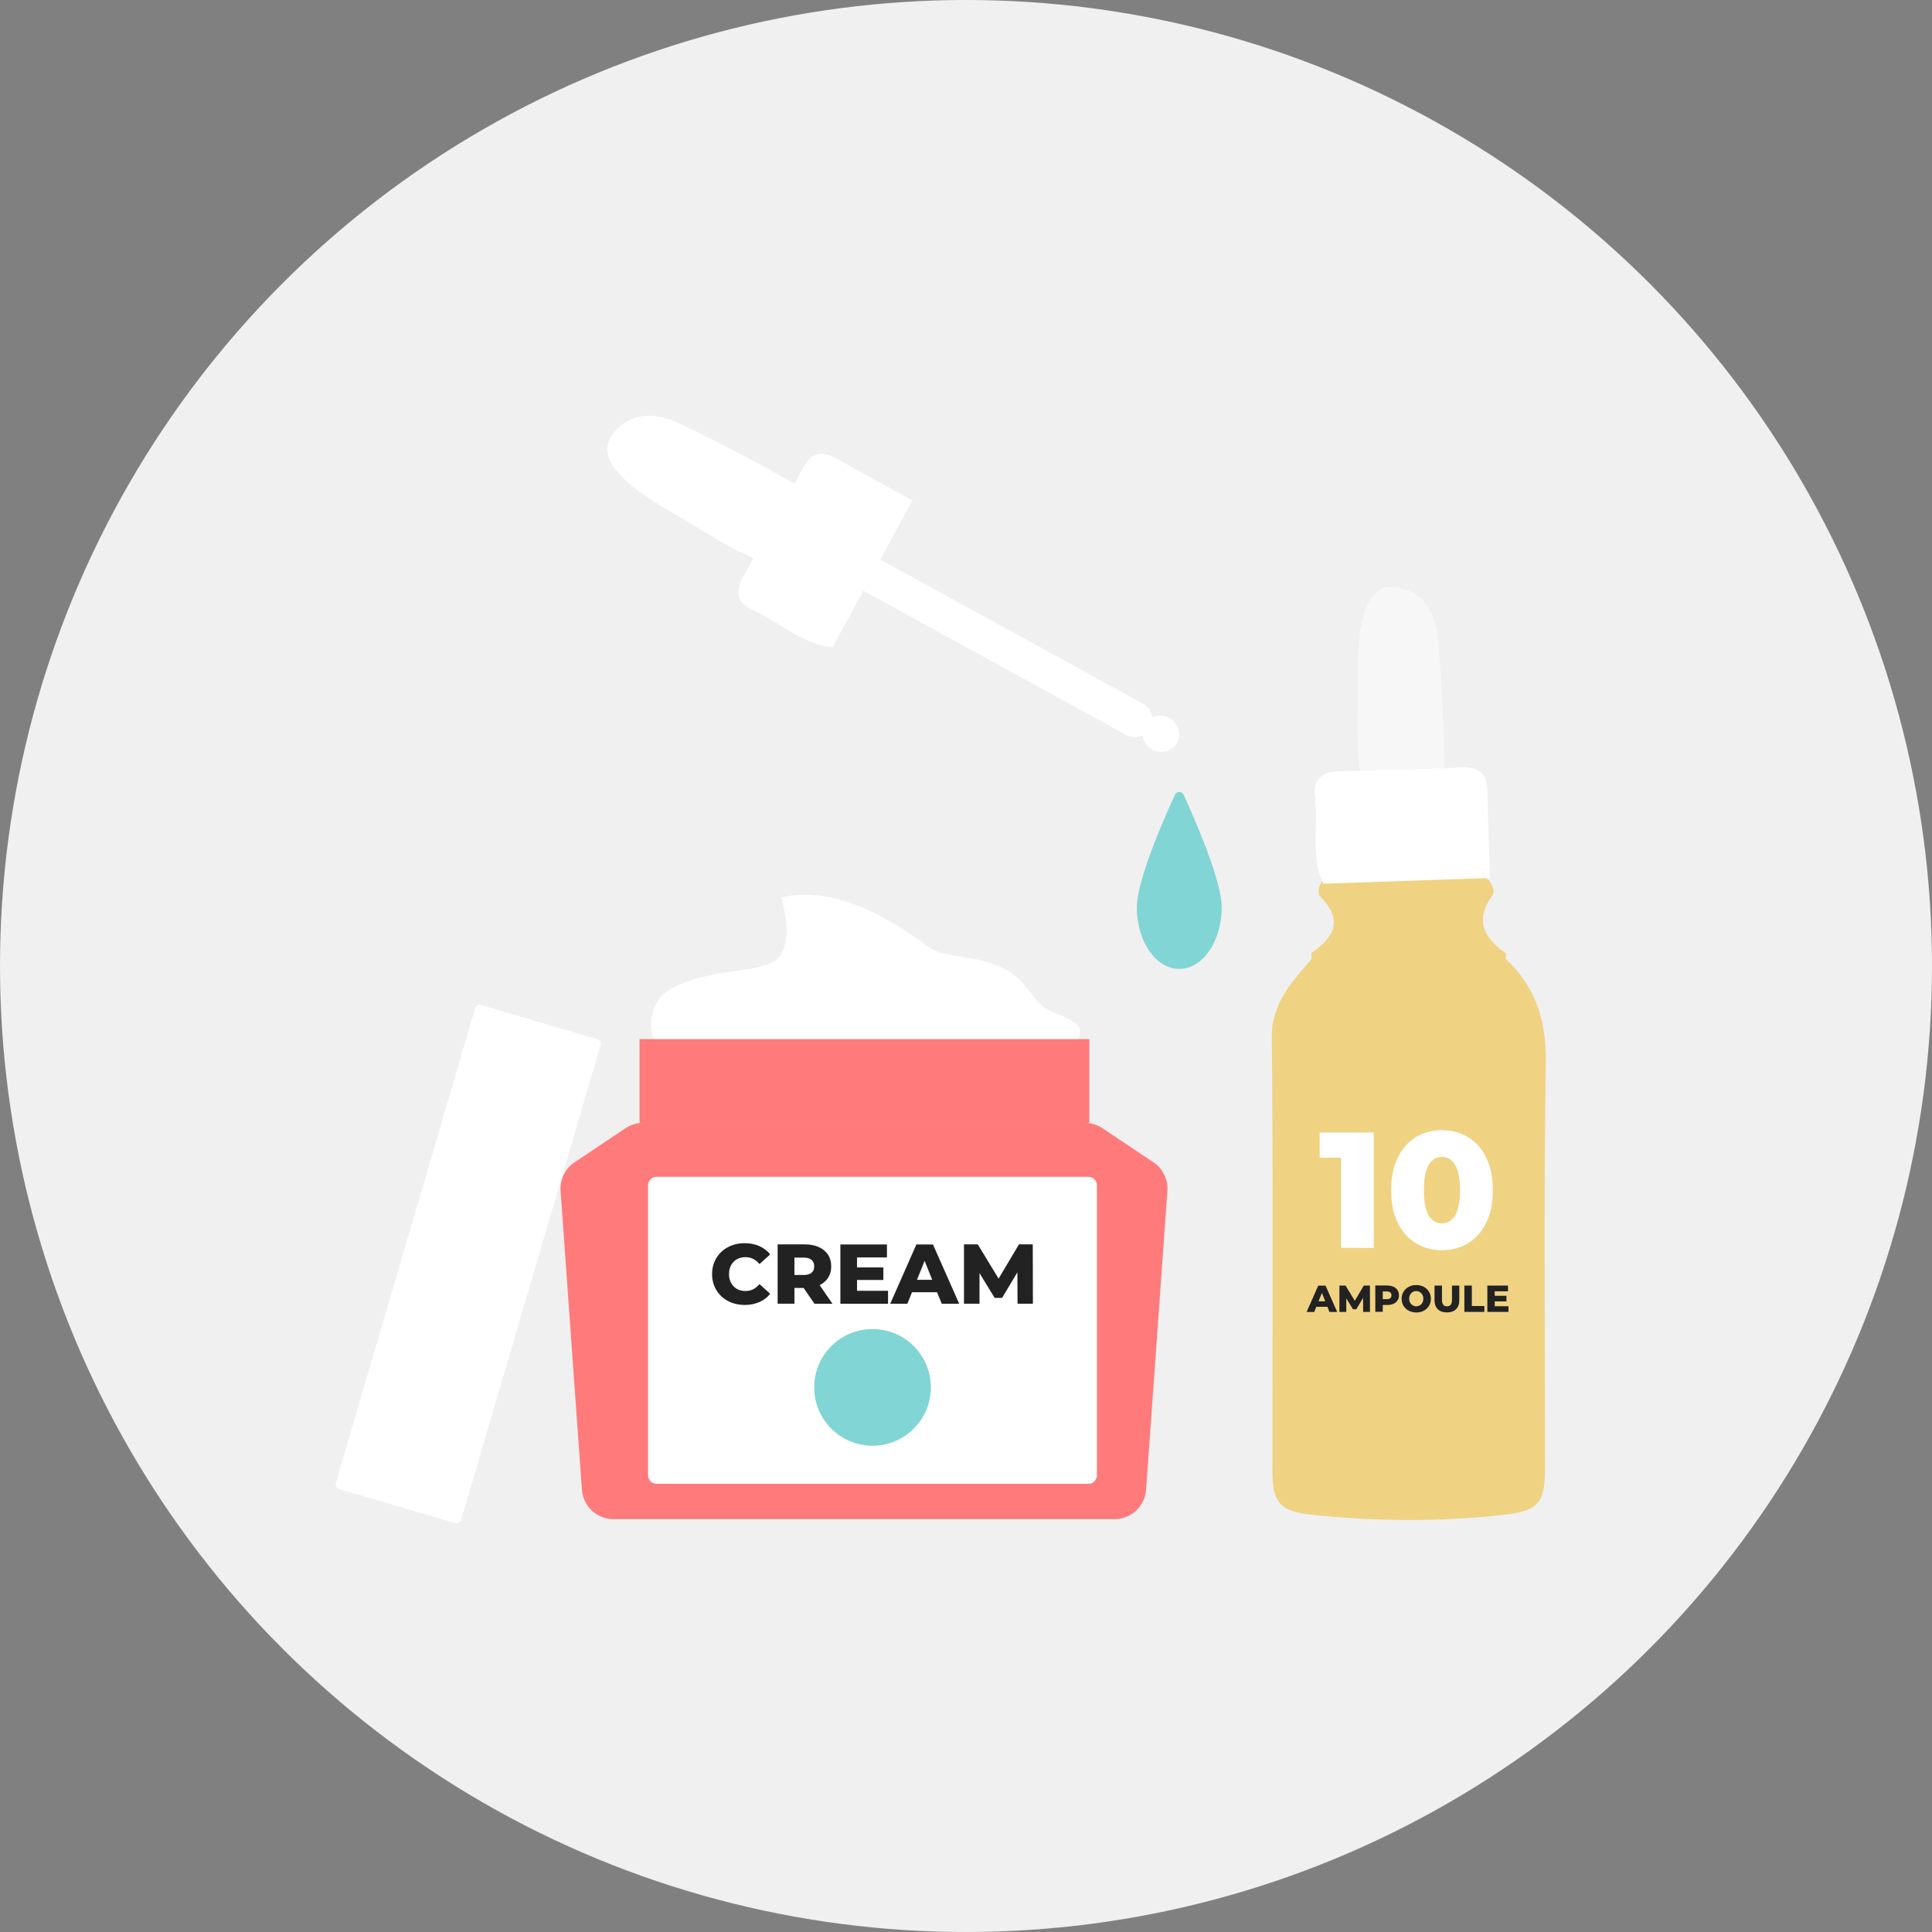 <?xml version="1.0" encoding="utf-8"?>
<!-- Generator: Adobe Illustrator 27.4.0, SVG Export Plug-In . SVG Version: 6.00 Build 0)  -->
<svg version="1.1" id="Слой_1" xmlns="http://www.w3.org/2000/svg" xmlns:xlink="http://www.w3.org/1999/xlink" x="0px" y="0px"
	 viewBox="0 0 259 259" style="enable-background:new 0 0 259 259;" xml:space="preserve">
<rect x="0" y="0" width="259" height="259" fill="#808080" stroke="none"/>
<style type="text/css">
	.st0{fill:#F0F0F0;}
	.st1{fill:#F0D283;}
	.st2{fill:#222222;}
	.st3{fill:#81D5D4;}
	.st4{fill:#FFFFFF;}
	.st5{fill:#FF7A7B;}
	.st6{opacity:0.46;}
	.st7{clip-path:url(#SVGID_00000038399818017186297760000010091799552315143813_);}
	.st8{clip-path:url(#SVGID_00000119827285664321189820000016192400139859287688_);}
	.st9{clip-path:url(#SVGID_00000159433360564845938580000010026624060150122889_);}
	.st10{clip-path:url(#SVGID_00000020387603891293749920000017999470205751200681_);}
	.st11{clip-path:url(#SVGID_00000176733979274096739380000001692644691061447076_);}
	.st12{clip-path:url(#SVGID_00000172409634824803352090000007030516264027316415_);}
	.st13{fill:#4E4E4E;}
	.st14{fill-rule:evenodd;clip-rule:evenodd;fill:#FF7A7B;}
	.st15{fill-rule:evenodd;clip-rule:evenodd;fill:#81D5D4;}
	.st16{fill-rule:evenodd;clip-rule:evenodd;fill:#272727;}
	.st17{fill-rule:evenodd;clip-rule:evenodd;fill:#FFFFFF;}
	.st18{fill-rule:evenodd;clip-rule:evenodd;fill:#F0D283;}
	.st19{clip-path:url(#SVGID_00000156555017135840577290000013503969280670004364_);}
	.st20{clip-path:url(#SVGID_00000023968191780779302900000018428159977227784599_);}
	.st21{opacity:0.47;}
	.st22{clip-path:url(#SVGID_00000088101069712798505210000013339447752118373006_);}
	.st23{clip-path:url(#SVGID_00000037660609519187570520000011518623115109232551_);}
	.st24{fill:#272727;}
	.st25{clip-path:url(#SVGID_00000072973404143085081700000017536280967068065953_);}
	.st26{clip-path:url(#SVGID_00000072257957817139860170000017546744327998765742_);}
	.st27{fill:none;}
	.st28{clip-path:url(#SVGID_00000127028912432889002830000011607076332396267150_);}
	.st29{clip-path:url(#SVGID_00000113314985231368636530000001327103694808902065_);}
	.st30{clip-path:url(#SVGID_00000171712489981232391230000009155172149160646318_);}
	.st31{clip-path:url(#SVGID_00000086669932254173910820000001976189744515326643_);}
	.st32{clip-path:url(#SVGID_00000082348685054779207790000014982973570248862377_);}
	.st33{clip-path:url(#SVGID_00000146478750524247307570000001162104629677755268_);}
	.st34{clip-path:url(#SVGID_00000044864388904346141550000015238485438683005827_);}
</style>
<g>
	<g>
		<g>
			<circle class="st0" cx="129.5" cy="129.5" r="129.5"/>
		</g>
	</g>
	<g>
		<g>
			<g>
				<path class="st1" d="M201.84,128.53c4.07,3.8,5.48,8.36,5.39,14.01c-0.29,18.13-0.1,36.27-0.11,54.41
					c0,4.75-1.05,5.64-5.85,6.16c-8.44,0.91-16.85,0.85-25.28-0.03c-4.27-0.44-5.41-1.51-5.41-5.82
					c-0.01-19.38,0.11-38.76-0.08-58.14c-0.05-4.71,2.74-7.5,5.36-10.61c1.34-1.34,3.06-1.57,4.81-1.59
					c5.46-0.06,10.91-0.06,16.37,0C198.79,126.95,200.51,127.18,201.84,128.53z"/>
			</g>
			<g>
				<g>
					<path class="st2" d="M177.95,175.19h-1.49l-0.28,0.69h-1.02l1.56-3.53h0.98l1.56,3.53h-1.04L177.95,175.19z M177.66,174.45
						l-0.45-1.13l-0.45,1.13H177.66z"/>
				</g>
				<g>
					<path class="st2" d="M182.74,175.87l-0.01-1.87l-0.91,1.52h-0.44l-0.9-1.47v1.82h-0.92v-3.53h0.82l1.24,2.04l1.21-2.04h0.82
						l0.01,3.53H182.74z"/>
				</g>
				<g>
					<path class="st2" d="M186.81,172.5c0.24,0.11,0.42,0.26,0.54,0.45c0.13,0.2,0.19,0.43,0.19,0.69c0,0.27-0.06,0.5-0.19,0.69
						c-0.13,0.2-0.31,0.35-0.54,0.45c-0.24,0.11-0.51,0.16-0.83,0.16h-0.61v0.92h-1v-3.53h1.61
						C186.3,172.34,186.57,172.4,186.81,172.5z M186.38,174.03c0.1-0.09,0.16-0.22,0.16-0.38c0-0.16-0.05-0.29-0.16-0.38
						c-0.1-0.09-0.26-0.14-0.46-0.14h-0.55v1.03h0.55C186.12,174.16,186.28,174.12,186.38,174.03z"/>
				</g>
				<g>
					<path class="st2" d="M188.85,175.71c-0.3-0.16-0.53-0.38-0.7-0.66c-0.17-0.28-0.25-0.59-0.25-0.94c0-0.35,0.08-0.66,0.25-0.94
						c0.17-0.28,0.4-0.5,0.7-0.66c0.3-0.16,0.63-0.24,1.01-0.24c0.37,0,0.71,0.08,1.01,0.24c0.3,0.16,0.53,0.38,0.7,0.66
						c0.17,0.28,0.25,0.59,0.25,0.94c0,0.35-0.08,0.66-0.25,0.94c-0.17,0.28-0.4,0.5-0.7,0.66c-0.3,0.16-0.63,0.24-1.01,0.24
						C189.49,175.94,189.15,175.86,188.85,175.71z M190.34,174.99c0.14-0.08,0.26-0.2,0.34-0.36c0.08-0.15,0.13-0.33,0.13-0.53
						c0-0.2-0.04-0.37-0.13-0.53s-0.2-0.27-0.34-0.36c-0.14-0.08-0.31-0.13-0.48-0.13c-0.18,0-0.34,0.04-0.48,0.13
						c-0.14,0.08-0.26,0.2-0.34,0.36c-0.08,0.15-0.13,0.33-0.13,0.53c0,0.2,0.04,0.37,0.13,0.53c0.08,0.15,0.2,0.27,0.34,0.36
						c0.14,0.08,0.31,0.13,0.48,0.13C190.04,175.12,190.2,175.07,190.34,174.99z"/>
				</g>
				<g>
					<path class="st2" d="M192.75,175.51c-0.29-0.29-0.44-0.69-0.44-1.21v-1.96h1v1.93c0,0.56,0.22,0.85,0.67,0.85
						c0.44,0,0.67-0.28,0.67-0.85v-1.93h0.98v1.96c0,0.52-0.14,0.93-0.44,1.21c-0.29,0.29-0.7,0.43-1.22,0.43
						C193.45,175.94,193.04,175.8,192.75,175.51z"/>
				</g>
				<g>
					<path class="st2" d="M196.31,172.34h1v2.74h1.68v0.79h-2.68V172.34z"/>
				</g>
				<g>
					<path class="st2" d="M202.22,175.1v0.77h-2.83v-3.53h2.77v0.77h-1.78v0.6h1.57v0.75h-1.57v0.65H202.22z"/>
				</g>
			</g>
			<g>
				<g>
					<path class="st4" d="M184.16,151.81v15.48h-4.38v-12.09h-2.87v-3.38H184.16z"/>
				</g>
				<g>
					<path class="st4" d="M189.78,166.65c-1.03-0.63-1.84-1.56-2.42-2.77c-0.58-1.22-0.87-2.66-0.87-4.32
						c0-1.67,0.29-3.11,0.87-4.32c0.58-1.22,1.39-2.14,2.42-2.78c1.03-0.63,2.21-0.95,3.54-0.95c1.31,0,2.48,0.32,3.52,0.95
						c1.03,0.63,1.84,1.56,2.42,2.78c0.58,1.22,0.87,2.66,0.87,4.32c0,1.67-0.29,3.11-0.87,4.32c-0.58,1.22-1.39,2.14-2.42,2.77
						c-1.03,0.63-2.2,0.95-3.52,0.95C191.99,167.6,190.81,167.28,189.78,166.65z M195.07,162.94c0.43-0.71,0.65-1.85,0.65-3.39
						c0-1.55-0.22-2.68-0.65-3.39c-0.43-0.71-1.02-1.07-1.76-1.07c-0.75,0-1.35,0.36-1.78,1.07c-0.43,0.71-0.65,1.85-0.65,3.39
						c0,1.55,0.22,2.68,0.65,3.39c0.43,0.72,1.03,1.07,1.78,1.07C194.05,164.01,194.64,163.66,195.07,162.94z"/>
				</g>
			</g>
			<g>
				<path class="st1" d="M199.66,118.05c0.34,0.65,0.87,1.33,0.36,2.05c-2.39,3.33-1.03,5.7,1.88,7.71
					c-0.01,0.24-0.03,0.48-0.06,0.72c-8.66-0.42-17.32-0.4-25.98-0.01c-0.02-0.25-0.04-0.5-0.06-0.75c2.93-2.03,4.35-4.32,1.32-7.44
					c-0.76-0.78-0.16-1.59,0.17-2.36C180.85,115.75,196.41,115.8,199.66,118.05z"/>
			</g>
		</g>
		<g>
			<g class="st6">
				<path class="st4" d="M193.65,104.8c0-8.65-0.61-15.81-0.81-18.62c-0.33-4.74-2.67-7.32-6.22-7.47
					c-4.59-0.2-4.64,8.22-4.59,12.67c0.05,4.87-0.45,12.63,1.16,14.02C184.7,106.71,193.65,106.61,193.65,104.8z"/>
			</g>
			<g>
				<g>
					<path class="st4" d="M177.39,118.47c7.45-0.26,14.9-0.51,22.36-0.77c-0.12-3.85-0.3-7.7-0.34-11.55
						c-0.03-2.36-1.06-3.36-3.43-3.26c-5.46,0.23-10.93,0.39-16.4,0.5c-2.31,0.05-3.56,0.97-3.28,3.38
						C176.73,110.67,175.68,114.7,177.39,118.47z"/>
				</g>
			</g>
		</g>
	</g>
	<g>
		<g>
			<path class="st3" d="M163.78,121.65c0,4.55-2.55,8.24-5.69,8.24c-3.14,0-5.69-3.69-5.69-8.24c0-3.65,3.66-11.96,5.11-15.11
				c0.23-0.5,0.93-0.5,1.16,0C160.12,109.7,163.78,118.01,163.78,121.65z"/>
		</g>
	</g>
	<g>
		<path class="st5" d="M145.44,150.53H86.21c-0.84,0-1.66,0.25-2.36,0.72l-6.83,4.57c-1.26,0.85-1.98,2.31-1.87,3.82l2.86,40.07
			c0.16,2.22,2,3.94,4.23,3.94h67.17c2.22,0,4.07-1.72,4.23-3.94l2.86-40.07c0.11-1.52-0.6-2.98-1.87-3.82l-6.83-4.57
			C147.1,150.78,146.28,150.53,145.44,150.53z"/>
	</g>
	<g>
		<path class="st4" d="M145.91,198.92H88.02c-0.63,0-1.14-0.51-1.14-1.14V158.9c0-0.63,0.51-1.14,1.14-1.14h57.89
			c0.63,0,1.14,0.51,1.14,1.14v38.88C147.05,198.41,146.54,198.92,145.91,198.92z"/>
	</g>
	<g>
		<circle class="st3" cx="116.97" cy="185.99" r="7.82"/>
	</g>
	<g>
		<g>
			<path class="st2" d="M97.59,174.41c-0.66-0.35-1.18-0.84-1.56-1.47c-0.38-0.63-0.57-1.34-0.57-2.14c0-0.8,0.19-1.51,0.57-2.14
				c0.38-0.63,0.9-1.12,1.56-1.47c0.66-0.35,1.41-0.53,2.24-0.53c0.73,0,1.38,0.13,1.97,0.39c0.58,0.26,1.07,0.63,1.45,1.11
				l-1.43,1.3c-0.52-0.62-1.14-0.93-1.88-0.93c-0.43,0-0.82,0.09-1.15,0.28c-0.34,0.19-0.6,0.46-0.78,0.8
				c-0.19,0.34-0.28,0.74-0.28,1.19s0.09,0.84,0.28,1.19c0.19,0.34,0.45,0.61,0.78,0.8c0.34,0.19,0.72,0.28,1.15,0.28
				c0.74,0,1.36-0.31,1.88-0.93l1.43,1.3c-0.39,0.49-0.87,0.86-1.45,1.11s-1.24,0.39-1.97,0.39C99,174.93,98.25,174.76,97.59,174.41
				z"/>
		</g>
		<g>
			<path class="st2" d="M107.73,172.66h-1.23v2.11h-2.25v-7.95h3.64c0.72,0,1.34,0.12,1.88,0.36c0.53,0.24,0.94,0.58,1.23,1.02
				c0.29,0.44,0.43,0.96,0.43,1.56c0,0.58-0.13,1.08-0.4,1.51c-0.27,0.43-0.65,0.76-1.15,1.01l1.72,2.5h-2.41L107.73,172.66z
				 M108.8,168.9c-0.24-0.2-0.58-0.31-1.05-0.31h-1.25v2.33h1.25c0.46,0,0.81-0.1,1.05-0.3s0.35-0.49,0.35-0.86
				S109.03,169.1,108.8,168.9z"/>
		</g>
		<g>
			<path class="st2" d="M119.05,173.04v1.74h-6.39v-7.95h6.24v1.74h-4.01v1.34h3.53v1.68h-3.53v1.45H119.05z"/>
		</g>
		<g>
			<path class="st2" d="M125.62,173.23h-3.36l-0.62,1.55h-2.3l3.51-7.95h2.22l3.52,7.95h-2.34L125.62,173.23z M124.97,171.57
				l-1.02-2.55l-1.02,2.55H124.97z"/>
		</g>
		<g>
			<path class="st2" d="M136.41,174.78l-0.02-4.22l-2.05,3.43h-1l-2.03-3.32v4.1h-2.08v-7.95h1.85l2.79,4.59l2.73-4.59h1.85
				l0.02,7.95H136.41z"/>
		</g>
	</g>
	<g>
		<path class="st4" d="M88.6,142.27c0,0-3.82-7.07,1.7-9.9c5.52-2.83,12.45-1.7,14.29-4.24c1.84-2.55,0.14-7.78,0.14-7.78
			s5.45-1.94,13.79,2.72c8.34,4.67,3.76,4.06,11.99,5.48c7.85,1.36,6.95,5.66,10.5,7.07c5.83,2.32,3.21,2.42,3.07,6.52L88.6,142.27z
			"/>
	</g>
	<g>
		<path class="st4" d="M63.69,135.19l-18.67,63.6c-0.1,0.35,0.1,0.72,0.45,0.83L61,204.18c0.35,0.1,0.72-0.1,0.83-0.45l18.67-63.6
			c0.1-0.35-0.1-0.72-0.45-0.83l-15.53-4.56C64.17,134.64,63.8,134.84,63.69,135.19z"/>
	</g>
	<g>
		<rect x="85.74" y="139.3" class="st5" width="60.29" height="11.23"/>
	</g>
	<g>
		<g>
			<path class="st4" d="M108.06,65.76c-7.48-4.41-13.98-7.53-16.51-8.79c-4.27-2.13-7.69-1.42-9.63,1.57
				c-2.51,3.86,4.75,8.2,8.62,10.43c4.24,2.44,10.69,6.82,12.71,6.15C105.15,74.48,109.63,66.69,108.06,65.76z"/>
		</g>
		<g>
			<g>
				<path class="st4" d="M111.6,86.8c3.58-6.57,7.15-13.15,10.73-19.72c-3.39-1.86-6.81-3.67-10.16-5.59
					c-2.06-1.18-3.45-0.8-4.57,1.31c-2.59,4.84-5.23,9.65-7.93,14.43c-1.14,2.02-0.97,3.57,1.25,4.56
					C104.51,83.39,107.46,86.35,111.6,86.8z"/>
			</g>
			<g>
				<path class="st4" d="M154.2,97.58L154.2,97.58c0.63-1.15,0.21-2.6-0.94-3.23L114.9,73.31l-2.29,4.17l38.36,21.04
					C152.12,99.16,153.57,98.74,154.2,97.58z"/>
			</g>
			<g>
				<path class="st4" d="M154.46,100.47c1.2,0.66,2.7,0.25,3.34-0.91c0.64-1.17,0.18-2.65-1.02-3.31c-1.2-0.66-2.7-0.25-3.34,0.91
					C152.8,98.33,153.26,99.81,154.46,100.47z"/>
			</g>
		</g>
	</g>
</g>
</svg>
